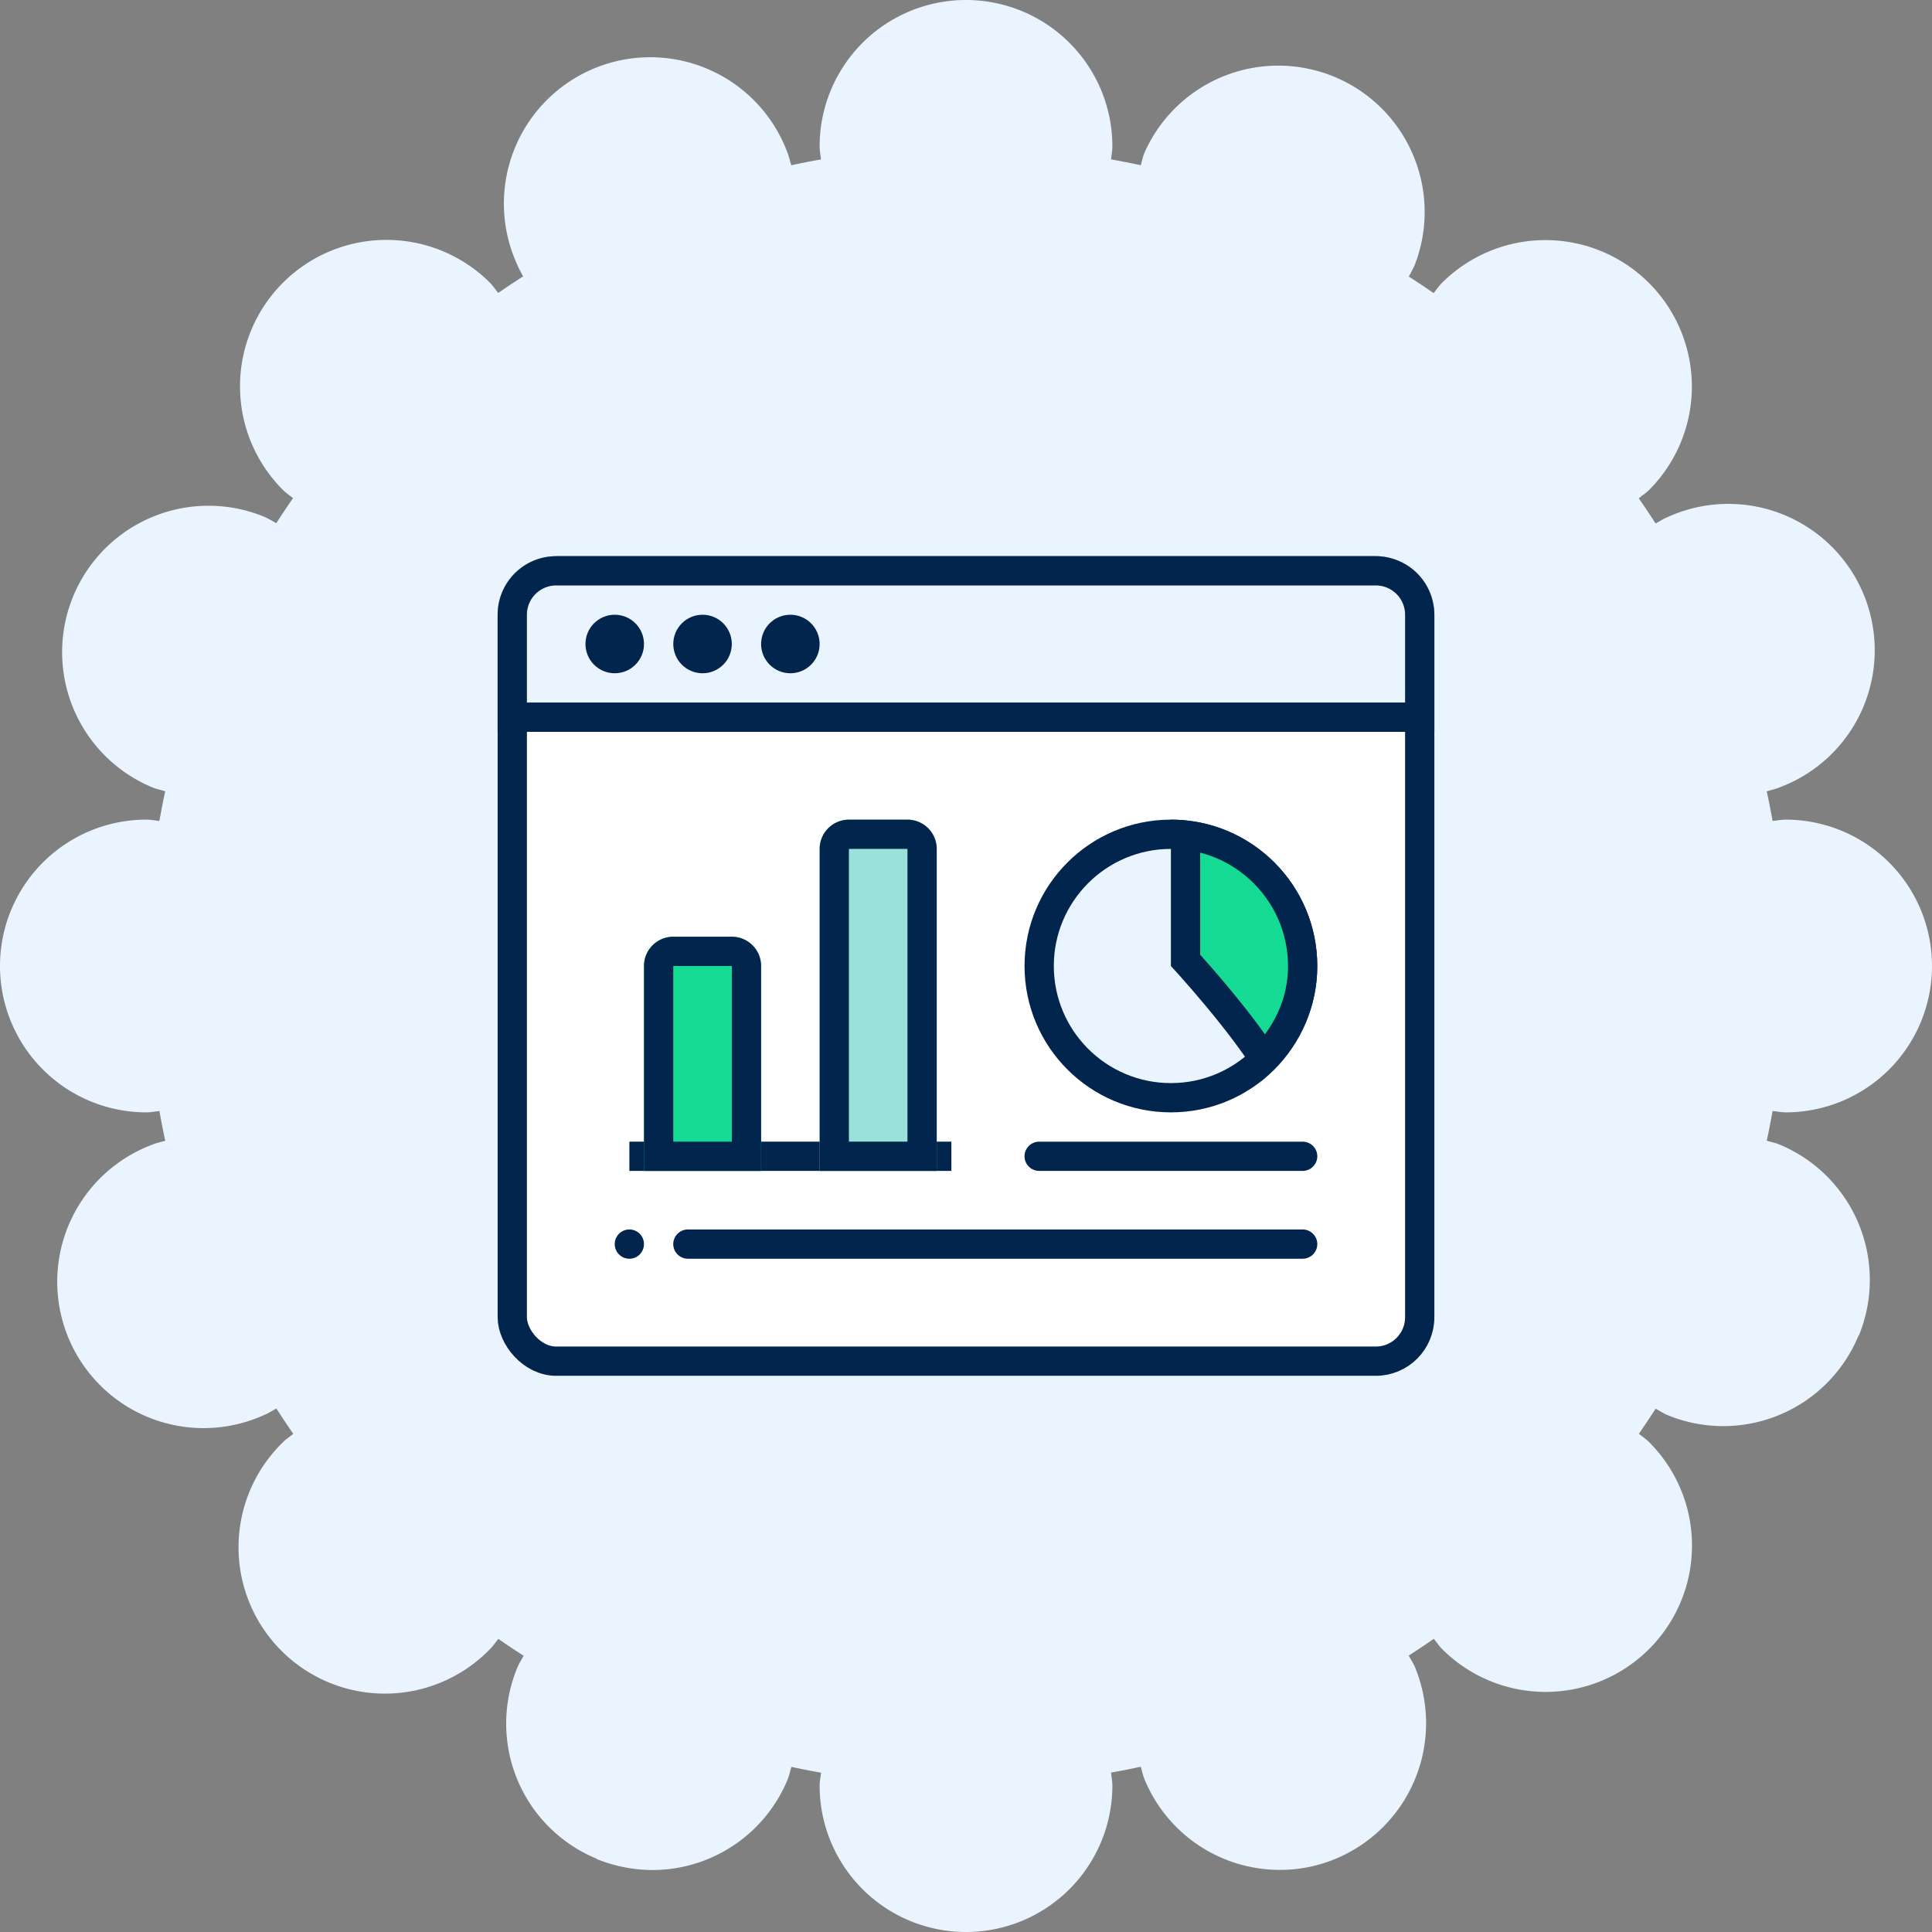 <svg id="Group_14601" data-name="Group 14601" xmlns="http://www.w3.org/2000/svg" width="66" height="66" viewBox="0 0 66 66">
  <rect x="0" y="0" width="66" height="66" fill="#808080" stroke="none"/>
  <path id="Path_6572" data-name="Path 6572" d="M61,38a5,5,0,0,0,0-10c-.153,0-.3.032-.446.045-.061-.339-.125-.677-.2-1.011.144-.046.291-.075.433-.134a5,5,0,1,0-3.83-9.23c-.142.058-.264.143-.4.213-.187-.29-.377-.577-.573-.859.116-.1.241-.176.35-.284a5,5,0,0,0-7.08-7.07c-.107.107-.185.229-.28.343q-.418-.291-.847-.565c.071-.135.148-.265.207-.408A5,5,0,0,0,39.1,5.21c-.06.143-.086.289-.131.434-.336-.073-.674-.137-1.014-.2C37.968,5.3,38,5.153,38,5A5,5,0,0,0,28,5c0,.153.032.3.045.446-.34.061-.678.125-1.014.2-.045-.145-.072-.291-.131-.434a5,5,0,1,0-9.23,3.83c.058.142.133.27.2.4-.286.184-.57.372-.848.566-.1-.116-.177-.241-.285-.35a5,5,0,0,0-7.07,7.08c.106.106.229.185.343.28q-.294.422-.572.856a4.521,4.521,0,0,0-.4-.216A5,5,0,0,0,5.21,26.9c.143.059.289.086.434.131-.073.335-.137.674-.2,1.014C5.3,28.032,5.153,28,5,28A5,5,0,0,0,5,38c.153,0,.3-.032.446-.045.061.34.125.678.2,1.014-.145.045-.291.071-.434.131a5,5,0,1,0,3.83,9.23c.142-.058.264-.143.4-.213.187.291.378.579.576.863-.114.1-.236.173-.343.28a5,5,0,1,0,7.07,7.07c.106-.107.185-.229.28-.343.284.2.572.389.863.576-.07.133-.155.255-.213.4a4.991,4.991,0,0,0,2.7,6.53v.01a5.121,5.121,0,0,0,1.91.38,5,5,0,0,0,4.62-3.09c.059-.143.086-.289.131-.434.336.073.674.137,1.014.2C28.032,60.7,28,60.847,28,61a5,5,0,0,0,10,0c0-.153-.032-.3-.045-.446.34-.061.678-.125,1.014-.2.045.145.071.291.131.434a5,5,0,0,0,4.62,3.09,4.934,4.934,0,0,0,1.91-.38,5.018,5.018,0,0,0,2.71-6.54c-.06-.143-.145-.266-.216-.4q.432-.279.856-.572c.1.114.173.236.28.343a5,5,0,0,0,7.07.01l.01-.01a4.994,4.994,0,0,0-.01-7.07c-.107-.107-.229-.185-.343-.28q.294-.423.572-.856c.135.071.258.156.4.216a5,5,0,0,0,6.53-2.71h.01a5.007,5.007,0,0,0-2.71-6.53c-.143-.06-.289-.086-.434-.131.073-.336.137-.674.2-1.014.149.013.293.045.446.045" fill="#eaf4ff"/>
  <g id="Group_19835" data-name="Group 19835" transform="translate(-733 -3479)">
    <g id="Rectangle_40934" data-name="Rectangle 40934" transform="translate(750 3498)" fill="#fff" stroke="#02254d" stroke-width="1">
      <rect width="32" height="28" rx="2" stroke="none"/>
      <rect x="0.5" y="0.5" width="31" height="27" rx="1.5" fill="none"/>
    </g>
    <g id="Rectangle_40935" data-name="Rectangle 40935" transform="translate(750 3498)" fill="#eaf4ff" stroke="#02254d" stroke-width="1">
      <path d="M2,0H30a2,2,0,0,1,2,2V6a0,0,0,0,1,0,0H0A0,0,0,0,1,0,6V2A2,2,0,0,1,2,0Z" stroke="none"/>
      <path d="M2,.5H30A1.5,1.5,0,0,1,31.5,2V5.5a0,0,0,0,1,0,0H.5a0,0,0,0,1,0,0V2A1.5,1.5,0,0,1,2,.5Z" fill="none"/>
    </g>
    <g id="Ellipse_2999" data-name="Ellipse 2999" transform="translate(753 3500)" fill="#fff" stroke="#02254d" stroke-width="1">
      <circle cx="1" cy="1" r="1" stroke="none"/>
      <circle cx="1" cy="1" r="0.5" fill="none"/>
    </g>
    <g id="Ellipse_3000" data-name="Ellipse 3000" transform="translate(756 3500)" fill="#fff" stroke="#02254d" stroke-width="1">
      <circle cx="1" cy="1" r="1" stroke="none"/>
      <circle cx="1" cy="1" r="0.5" fill="none"/>
    </g>
    <g id="Ellipse_3001" data-name="Ellipse 3001" transform="translate(759 3500)" fill="#fff" stroke="#02254d" stroke-width="1">
      <circle cx="1" cy="1" r="1" stroke="none"/>
      <circle cx="1" cy="1" r="0.5" fill="none"/>
    </g>
    <g id="Union_35" data-name="Union 35" transform="translate(-10733 -2152)" fill="#fff">
      <path d="M11489.5,5674a.5.5,0,0,1,0-1h21a.5.5,0,0,1,0,1Zm-2.5-.5a.5.5,0,1,1,.5.5A.5.5,0,0,1,11487,5673.5Zm14.5-2.5a.5.5,0,1,1,0-1h9a.5.5,0,1,1,0,1Z" stroke="none"/>
      <path d="M 11510.501 5674 L 11489.499 5674 C 11489.225 5674 11488.999 5673.777 11488.999 5673.5 C 11488.999 5673.225 11489.225 5673 11489.499 5673 L 11510.501 5673 C 11510.775 5673 11511.001 5673.225 11511.001 5673.5 C 11511.001 5673.777 11510.775 5674 11510.501 5674 Z M 11487.5 5674 C 11487.223 5674 11487 5673.777 11487 5673.5 C 11487 5673.225 11487.223 5673 11487.5 5673 C 11487.777 5673 11487.999 5673.225 11487.999 5673.5 C 11487.999 5673.777 11487.777 5674 11487.5 5674 Z M 11510.501 5671 L 11501.499 5671 C 11501.225 5671 11500.999 5670.775 11500.999 5670.501 C 11500.999 5670.224 11501.225 5670.001 11501.499 5670.001 L 11510.501 5670.001 C 11510.775 5670.001 11511.001 5670.224 11511.001 5670.501 C 11511.001 5670.775 11510.775 5671 11510.501 5671 Z" stroke="none" fill="#02254d"/>
    </g>
    <g id="Ellipse_3002" data-name="Ellipse 3002" transform="translate(768 3507)" fill="#eaf4ff" stroke="#02254d" stroke-width="1">
      <circle cx="5" cy="5" r="5" stroke="none"/>
      <circle cx="5" cy="5" r="4.5" fill="none"/>
    </g>
    <g id="Path_115945" data-name="Path 115945" transform="translate(768 3507)" fill="#15db95">
      <path d="M 8.174 8.155 C 7.281 6.8 5.93 5.279 5.5 4.806 L 5.5 0.528 C 7.747 0.777 9.5 2.688 9.5 5 C 9.5 6.169 9.055 7.228 8.174 8.155 Z" stroke="none"/>
      <path d="M 6 1.127 L 6 4.614 C 6.459 5.126 7.421 6.228 8.213 7.332 C 8.736 6.622 9 5.841 9 5 C 9 3.14 7.723 1.572 6 1.127 M 5 2.86102294921875e-06 C 7.761 2.86102294921875e-06 10 2.239 10 5 C 10 6.488 9.35 7.825 8.075 8.943 C 7.118 7.286 5 5 5 5 C 5 5 5 2.061 5 2.86102294921875e-06 Z" stroke="none" fill="#02254d"/>
    </g>
    <g id="Rectangle_40938" data-name="Rectangle 40938" transform="translate(754 3518)" fill="#fff" stroke="#02254d" stroke-width="1">
      <rect width="12" height="1" rx="0.5" stroke="none"/>
      <rect x="0.5" y="0.5" width="11" fill="none"/>
    </g>
    <g id="Rectangle_40939" data-name="Rectangle 40939" transform="translate(755 3511)" fill="#15db95" stroke="#02254d" stroke-width="1">
      <path d="M1,0H3A1,1,0,0,1,4,1V8A0,0,0,0,1,4,8H0A0,0,0,0,1,0,8V1A1,1,0,0,1,1,0Z" stroke="none"/>
      <path d="M1,.5H3a.5.5,0,0,1,.5.5V7.5a0,0,0,0,1,0,0H.5a0,0,0,0,1,0,0V1A.5.5,0,0,1,1,.5Z" fill="none"/>
    </g>
    <g id="Rectangle_40940" data-name="Rectangle 40940" transform="translate(761 3507)" fill="#99e1d9" stroke="#02254d" stroke-width="1">
      <path d="M1,0H3A1,1,0,0,1,4,1V12a0,0,0,0,1,0,0H0a0,0,0,0,1,0,0V1A1,1,0,0,1,1,0Z" stroke="none"/>
      <path d="M1,.5H3a.5.5,0,0,1,.5.5V11.5a0,0,0,0,1,0,0H.5a0,0,0,0,1,0,0V1A.5.5,0,0,1,1,.5Z" fill="none"/>
    </g>
  </g>
</svg>
